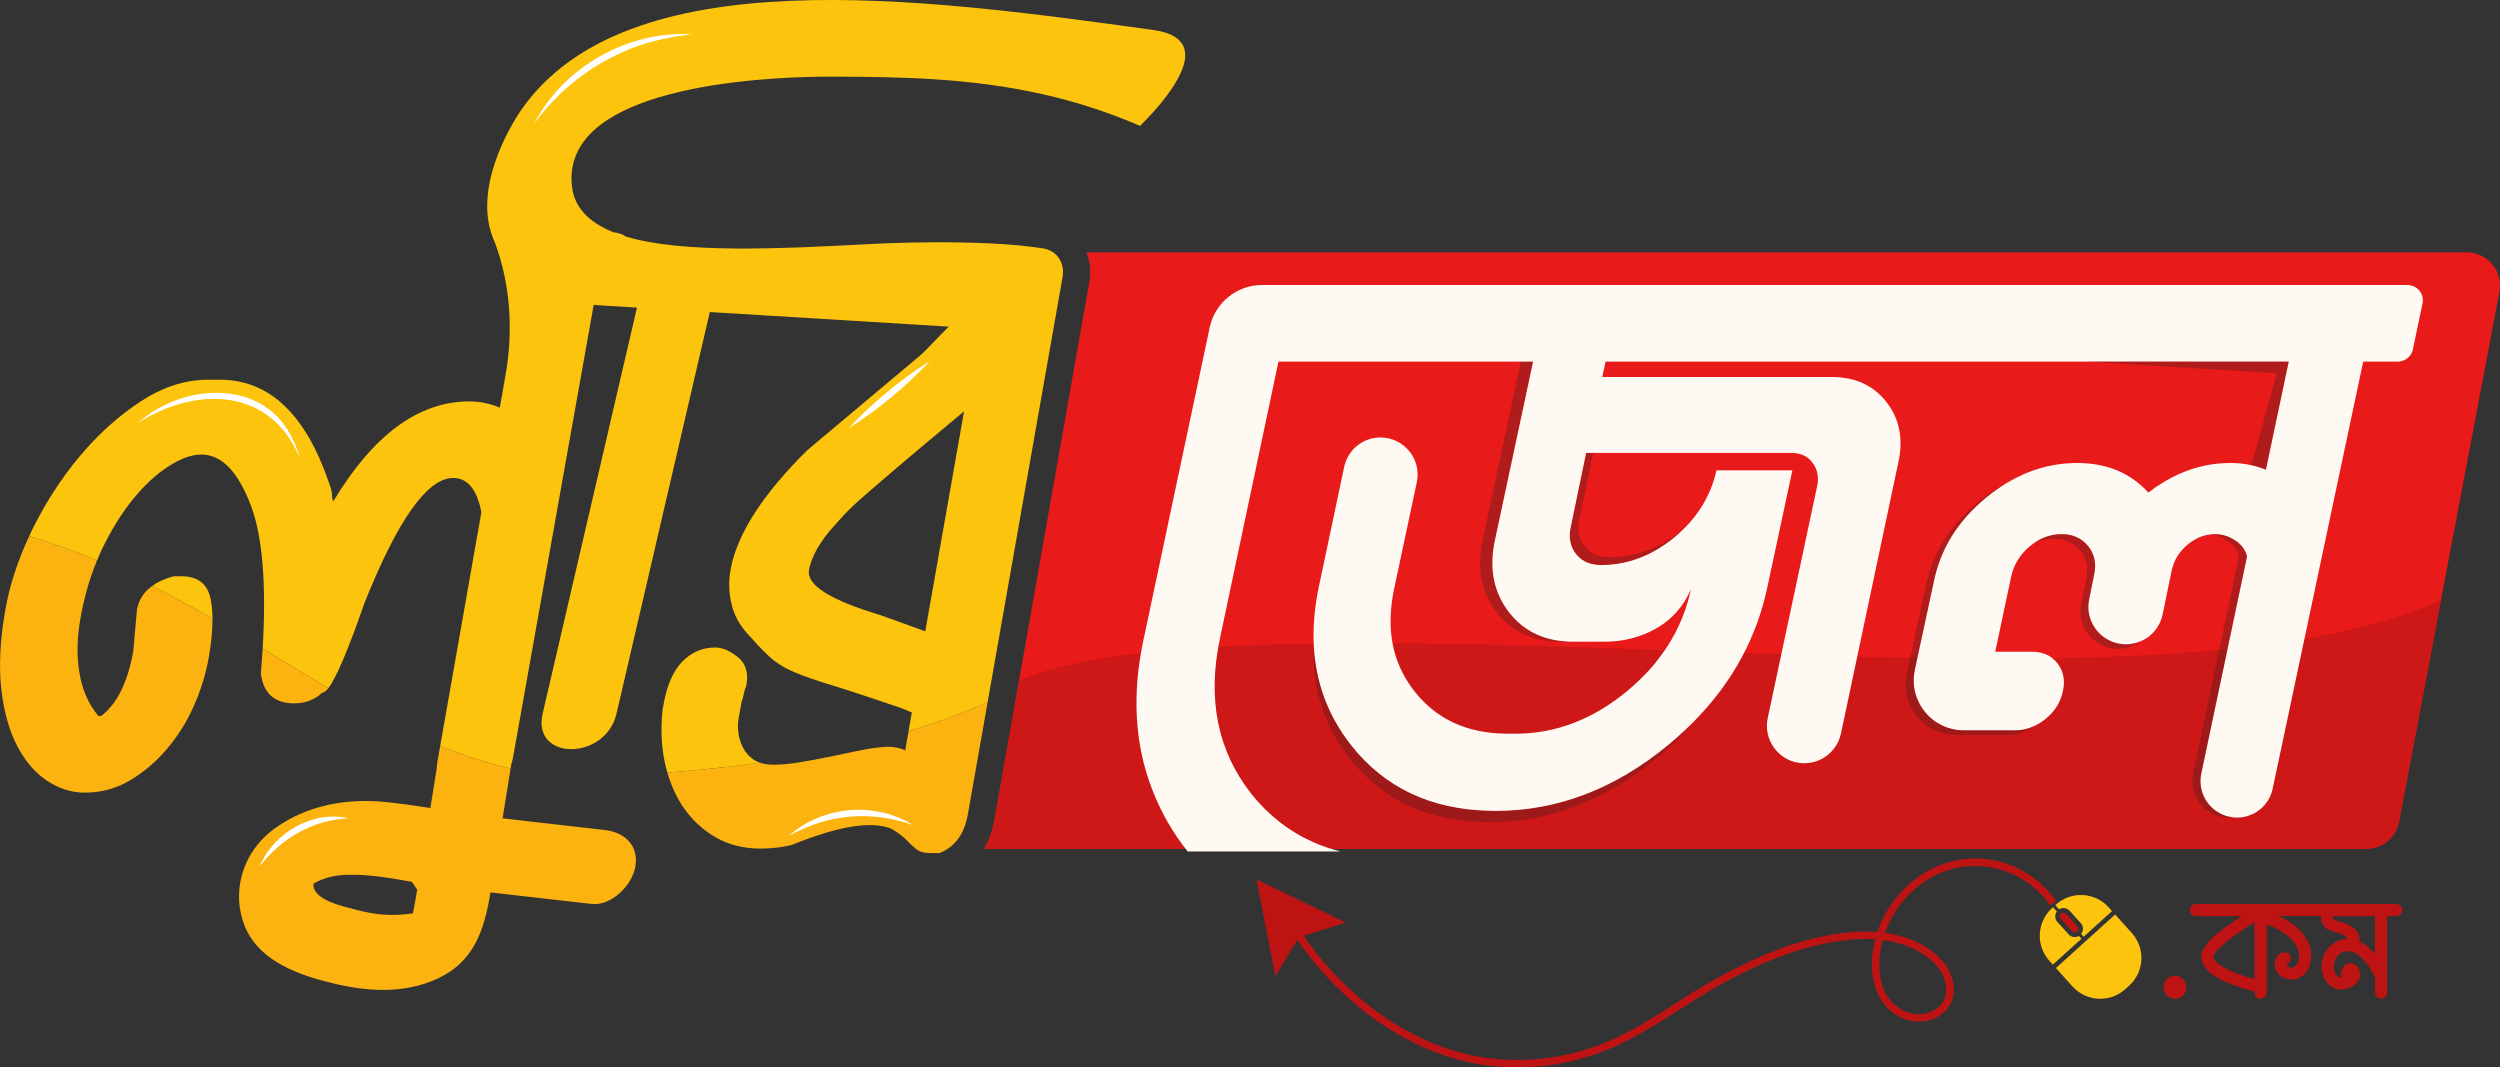 <?xml version="1.0" encoding="utf-8"?>
<!-- Generator: Adobe Illustrator 28.2.0, SVG Export Plug-In . SVG Version: 6.00 Build 0)  -->
<svg version="1.1" baseProfile="basic" id="Layer_1"
	 xmlns="http://www.w3.org/2000/svg" xmlns:xlink="http://www.w3.org/1999/xlink" x="0px" y="0px" viewBox="0 0 387.53 165.46"
	 xml:space="preserve">
<rect x="0" y="0" width="387.53" height="165.46" fill="#333333" stroke="none"/>
<g>
	<path fill="#E81A1A" d="M387.44,45.24l-9.06,47.8l-6.5,34.33c-0.46,2.45-2.6,4.21-5.09,4.21H152.55c0.72-1.24,1.3-2.75,1.63-4.62
		l3.79-21.51l10.89-61.75c0.28-1.6,0.12-3.18-0.46-4.59h213.95C385.6,39.1,388.05,42.06,387.44,45.24z"/>
	<path fill="#FCB310" d="M140.84,113.32l-0.52,2.99c-0.78-0.37-1.72-0.56-2.84-0.56c-1.41,0.09-2.89,0.3-4.44,0.63
		c-1.55,0.32-3.12,0.65-4.72,0.98c-1.59,0.32-3.11,0.6-4.55,0.83c-1.44,0.24-2.71,0.35-3.83,0.35c-0.84,0-1.56-0.1-2.17-0.32
		c-4.37,0.62-9.13,1.15-14.32,1.54c0.57,1.99,1.39,3.77,2.45,5.35c1.34,1.96,3.01,3.52,5.03,4.68c2.03,1.17,4.34,1.75,6.95,1.75
		c1.76,0,3.37-0.19,4.83-0.56c5.1-2.05,9.09-3.08,11.97-3.08c1.67,0,2.91,0.24,3.71,0.7c0.8,0.47,1.46,0.96,1.97,1.47
		c0.51,0.52,1.03,1.01,1.56,1.47c0.52,0.46,1.29,0.7,2.31,0.7h1.4c2.39-0.94,3.85-2.94,4.4-6.01l3.07-17.41
		C150.67,109.94,146.63,111.61,140.84,113.32z M93.76,128.66c-5.29-0.6-10.58-1.19-15.85-1.81c0.41-2.57,0.82-5.14,1.24-7.72
		c-3.71-0.83-7.34-2.03-10.91-3.51l-0.42,2.36c-0.07,0.39-0.11,0.77-0.12,1.12c-0.33,2.05-0.66,4.1-0.99,6.15
		c-2.35-0.37-4.72-0.71-7.1-0.94c-5.62-0.55-11.85,0.36-17.05,4.13c-5.23,3.81-6.63,10.07-4.65,15.05c2,5.02,7.29,7.25,12.41,8.61
		c5.07,1.34,10.96,2.2,16.53,0.01c6.67-2.61,8.18-7.88,9.19-13.78c5.23,0.62,10.47,1.19,15.7,1.79c3.02,0.34,6.23-2.88,6.74-5.73
		C99.07,131.01,96.78,129.01,93.76,128.66z M64.01,141.57c0,0.01,0,0.01-0.01,0.01c-3.12,0.46-5.73,0.26-8.69-0.53
		c-1.62-0.43-6.99-1.48-6.71-4.06c0.38-0.29,0.99-0.53,1.42-0.69c1.56-0.61,3.15-0.72,4.7-0.7c3.11,0.01,6.12,0.57,9.13,1.09
		c0.29,0.43,0.52,0.77,0.82,1.21C64.46,139.13,64.26,140.35,64.01,141.57z M40.72,100.53c-0.08,1.26-0.17,2.55-0.28,3.89
		c0.39,3.07,2.12,4.61,5.2,4.61c1.67,0,3.12-0.55,4.35-1.67c0.25,0,0.55-0.23,0.91-0.69C47.55,104.69,44.17,102.62,40.72,100.53z
		 M23.58,90.84c-1.3,0.93-2.08,2.15-2.35,3.66l-0.57,6.43c-0.86,4.85-2.52,8.2-4.99,10.06h-0.42c-1.54-1.86-2.52-4.1-2.94-6.71
		c-0.43-2.6-0.38-5.4,0.15-8.38c0.58-3.29,1.44-6.3,2.58-9.02c-3.38-1.43-6.88-2.7-10.51-3.78c-1.81,3.89-3.05,7.69-3.7,11.4
		c-0.82,4.66-1.03,8.76-0.63,12.29c0.4,3.55,1.23,6.5,2.48,8.88c1.26,2.38,2.8,4.18,4.65,5.38c1.83,1.21,3.78,1.82,5.82,1.82
		c2.52,0,4.84-0.63,6.97-1.89c2.14-1.26,4.05-2.88,5.76-4.89c1.7-2,3.1-4.24,4.19-6.71c1.08-2.46,1.85-4.96,2.29-7.47
		c0.4-2.26,0.59-4.26,0.58-6C29.9,94.16,26.79,92.45,23.58,90.84z"/>
	<g>
		<path fill="#BD1313" d="M235.19,165.46c-3.17,0-6.32-0.42-9.37-1.26c-9.65-2.65-18.86-9.69-25.27-19.31l0.96-0.64
			c6.26,9.39,15.23,16.26,24.62,18.84c6.72,1.85,13.91,1.59,20.8-0.75c4.59-1.56,8.48-4.05,12.6-6.68c1.75-1.12,3.56-2.28,5.42-3.35
			c8.08-4.65,15.25-7.21,21.94-7.81c1.12-0.1,2.55-0.15,4.12-0.03c0.2-0.59,0.42-1.16,0.68-1.71c2.3-4.97,6.88-8.6,11.96-9.47
			c5.79-0.98,11.7,1.51,15.08,6.37l-0.95,0.66c-3.12-4.49-8.59-6.8-13.94-5.89c-4.71,0.8-8.96,4.18-11.1,8.81
			c-0.19,0.42-0.38,0.88-0.54,1.36c2.93,0.41,6.16,1.51,8.65,4.08c1.5,1.56,2.25,3.67,1.96,5.51c-0.24,1.52-1.14,2.73-2.6,3.51
			c-1.7,0.91-3.9,0.88-5.74-0.07c-4.18-2.17-5-7.33-3.79-12.03c-1.4-0.1-2.68-0.05-3.69,0.04c-6.52,0.59-13.54,3.09-21.47,7.66
			c-1.83,1.06-3.63,2.21-5.37,3.32c-4,2.55-8.13,5.2-12.85,6.8C243.31,164.78,239.23,165.46,235.19,165.46z M291.84,145.72
			c-1.02,3.84-0.87,8.81,3.14,10.89c1.5,0.78,3.29,0.81,4.66,0.08c1.13-0.6,1.83-1.53,2.01-2.67c0.24-1.49-0.4-3.23-1.65-4.53
			C297.68,147.08,294.61,146.08,291.84,145.72z"/>
		<g>
			<g>
				<path fill="#BD1313" d="M319.9,141.48c-0.08,0-0.15,0.01-0.22,0.04c-0.07,0.02-0.13,0.06-0.19,0.11
					c-0.07,0.06-0.12,0.14-0.15,0.22c-0.07,0.19-0.04,0.42,0.11,0.58l1.73,1.92c0.15,0.16,0.37,0.22,0.57,0.17
					c0.08-0.02,0.17-0.07,0.24-0.13c0.06-0.05,0.1-0.11,0.13-0.18c0.1-0.2,0.07-0.45-0.09-0.63l-1.73-1.92
					C320.19,141.55,320.05,141.49,319.9,141.48z"/>
			</g>
			<g>
				<g>
					<path fill="#FDC40D" d="M318.68,140.23l-0.09,0.08l0.59,0.65c0.52-0.33,1.22-0.25,1.64,0.22l1.73,1.92
						c0.43,0.47,0.44,1.17,0.05,1.66l0.4,0.44l4.39-3.97l-0.53-0.59C324.72,138.27,321.06,138.09,318.68,140.23z"/>
				</g>
				<g>
					<path fill="#FDC40D" d="M317.68,148.94l0.53,0.59l4.44-4.01l-0.4-0.44c-0.51,0.3-1.19,0.21-1.6-0.25l-1.73-1.92
						c-0.41-0.46-0.44-1.14-0.08-1.62l-0.6-0.66l-0.14,0.13C315.72,142.91,315.54,146.57,317.68,148.94z"/>
				</g>
				<g>
					<path fill="#FDC40D" d="M327.87,141.76l2.58,2.86c2.14,2.37,1.96,6.03-0.41,8.18l-0.59,0.53c-2.37,2.14-6.03,1.96-8.18-0.41
						l-2.58-2.86L327.87,141.76z"/>
				</g>
			</g>
		</g>
		<polygon fill="#BD1313" points="197.68,151.34 194.78,136.33 208.63,143.01 201.36,145.28 		"/>
		<g>
			<path fill="#BD1313" d="M337.14,151.26c-0.49,0-0.91,0.18-1.25,0.53c-0.35,0.35-0.52,0.78-0.52,1.26s0.18,0.91,0.53,1.25
				c0.35,0.35,0.78,0.52,1.26,0.52s0.91-0.18,1.25-0.53c0.35-0.35,0.52-0.78,0.52-1.26c0-0.49-0.18-0.91-0.53-1.25
				C338.05,151.43,337.62,151.26,337.14,151.26z"/>
			<path fill="#BD1313" d="M372.08,140.39c-0.18-0.17-0.41-0.26-0.67-0.26h-12.36h-18.67c-0.25,0-0.47,0.09-0.65,0.27
				c-0.18,0.18-0.27,0.41-0.27,0.67c0,0.25,0.09,0.47,0.27,0.66s0.4,0.28,0.65,0.28h7.12c-0.96,0.62-1.83,1.21-2.61,1.77
				c-0.78,0.57-1.44,1.12-1.99,1.65c-0.54,0.54-0.96,1.05-1.26,1.54c-0.3,0.49-0.45,0.95-0.45,1.39c0.12,1.13,0.85,2.12,2.16,2.97
				c1.32,0.84,3.23,1.6,5.76,2.28l0.38,0.12v0.07c0,0.28,0.07,0.52,0.22,0.72c0.15,0.2,0.37,0.3,0.67,0.3
				c0.26,0,0.49-0.09,0.69-0.27c0.19-0.18,0.29-0.4,0.29-0.65v-10.58c0.73,0.24,1.4,0.54,2.01,0.9s1.14,0.76,1.59,1.18
				s0.8,0.87,1.06,1.33c0.25,0.47,0.38,0.92,0.38,1.36c0,0.54-0.12,0.99-0.34,1.35c-0.23,0.36-0.5,0.54-0.82,0.54h-0.19
				c-0.08,0-0.16-0.02-0.25-0.06c-0.09-0.04-0.16-0.09-0.21-0.16s-0.08-0.18-0.08-0.32c0.41-0.19,0.61-0.48,0.61-0.87
				c0-0.28-0.09-0.51-0.27-0.68c-0.18-0.17-0.41-0.26-0.67-0.26c-0.31,0-0.59,0.09-0.83,0.27c-0.24,0.18-0.42,0.41-0.54,0.67v0.02
				c-0.13,0.28-0.19,0.58-0.19,0.87c0,0.69,0.26,1.26,0.77,1.71c0.51,0.45,1.14,0.67,1.88,0.67c0.47,0,0.89-0.11,1.26-0.32
				c0.37-0.21,0.69-0.49,0.95-0.83c0.26-0.34,0.46-0.73,0.59-1.18c0.13-0.45,0.2-0.91,0.2-1.38c0-0.68-0.14-1.33-0.43-1.96
				c-0.28-0.63-0.66-1.21-1.13-1.75c-0.47-0.54-1.02-1.01-1.63-1.42c-0.61-0.41-1.25-0.75-1.91-1.02h5.91h0.71v0.12
				c0,1.05,0.48,1.77,1.44,2.16c0.06,0.03,0.22,0.07,0.47,0.13s0.52,0.13,0.82,0.24c0.29,0.1,0.57,0.23,0.83,0.38
				c0.26,0.15,0.44,0.33,0.53,0.53c-0.5,0.02-1,0.13-1.48,0.33c-0.48,0.21-0.91,0.49-1.28,0.87c-0.37,0.37-0.67,0.81-0.9,1.33
				c-0.23,0.51-0.34,1.08-0.34,1.7c0,0.44,0.07,0.88,0.2,1.32c0.13,0.44,0.33,0.82,0.59,1.16c0.26,0.34,0.58,0.62,0.96,0.83
				c0.38,0.21,0.8,0.32,1.28,0.32c0.57,0,1.17-0.19,1.82-0.57c0.43-0.27,0.71-0.54,0.86-0.8c0.15-0.27,0.24-0.61,0.27-1.02
				c0-0.44-0.15-0.83-0.44-1.18s-0.65-0.52-1.08-0.52c-0.46,0-0.81,0.17-1.06,0.5s-0.4,0.72-0.45,1.16c0,0.19,0.06,0.37,0.19,0.54
				h-0.14c-0.17,0-0.33-0.05-0.47-0.15c-0.14-0.1-0.26-0.24-0.37-0.4c-0.1-0.17-0.18-0.35-0.22-0.56c-0.05-0.2-0.06-0.4-0.05-0.59
				l0.02-0.38c0.14-0.66,0.41-1.16,0.8-1.49c0.39-0.33,0.84-0.5,1.35-0.5c0.44,0,0.86,0.12,1.26,0.37c0.4,0.24,0.77,0.54,1.11,0.9
				s0.64,0.73,0.9,1.13c0.26,0.4,0.47,0.75,0.63,1.05l0.33,0.61v2.36c0,0.25,0.09,0.47,0.28,0.66c0.19,0.19,0.41,0.28,0.66,0.28
				s0.47-0.09,0.65-0.27c0.18-0.18,0.27-0.4,0.27-0.65v-11.89h1.42c0.25,0,0.47-0.1,0.65-0.29c0.18-0.2,0.27-0.42,0.27-0.67
				C372.36,140.78,372.27,140.56,372.08,140.39z M349.48,151.78c-3.8-1.04-5.93-2.17-6.41-3.4v-0.05c0-0.13,0.09-0.33,0.28-0.6
				c0.19-0.28,0.52-0.63,1-1.08c0.48-0.44,1.13-0.97,1.96-1.57c0.83-0.61,1.88-1.31,3.16-2.12V151.78z M368.15,147.9
				c-0.72-0.91-1.5-1.54-2.34-1.89c0-0.83-0.27-1.51-0.8-2.02c-0.54-0.51-1.44-0.93-2.72-1.26l-0.21-0.07
				c-0.3-0.09-0.45-0.24-0.45-0.43l0.02-0.21h6.5V147.9z"/>
		</g>
	</g>
	<path fill="#CE1717" d="M378.38,93.04l-6.5,34.33c-0.46,2.45-2.6,4.21-5.09,4.21H152.55c0.72-1.24,1.3-2.75,1.63-4.62l3.79-21.51
		c7.03-2.9,18.12-4.71,35.77-5.43C254.37,97.54,341.35,109.89,378.38,93.04z"/>
	<path opacity="0.28" fill="#231F20" d="M261.1,81.88c-0.5,0.51-1.03,0.99-1.59,1.45c-3.47,2.84-7.26,4.26-11.35,4.26
		c-0.25,0-0.5-0.01-0.73-0.05c-1.32-0.14-2.36-0.69-3.12-1.66c-0.9-1.15-1.18-2.52-0.84-4.11l1.64-7.91l0.76-3.65h1.08l-0.51,2.43
		l-1.64,7.91c-0.34,1.59-0.06,2.96,0.84,4.11c0.76,0.97,1.8,1.52,3.12,1.66c0.23,0.04,0.48,0.05,0.73,0.05
		c4.09,0,7.88-1.42,11.35-4.26C260.93,82.04,261.01,81.97,261.1,81.88z"/>
	<path opacity="0.28" fill="#231F20" d="M243.89,99.47h-1.91c-4.3,0-7.63-1.53-9.99-4.58c-2.36-3.06-3.09-6.74-2.19-11.04l5.94-27.8
		h1.91l-5.94,27.8c-0.9,4.3-0.17,7.98,2.19,11.04C236.26,97.94,239.59,99.47,243.89,99.47z"/>
	<path opacity="0.28" fill="#231F20" d="M262.7,111.71c-1.76,2.07-3.77,4.03-6.02,5.88c-7.98,6.57-16.58,9.85-25.83,9.85
		s-16.46-3.28-21.62-9.85c-4.01-5.11-5.88-11.02-5.59-17.75c0.26,5.85,2.19,11.07,5.79,15.66c5.35,6.8,12.81,10.2,22.39,10.2
		c9.58,0,18.49-3.4,26.75-10.2C260.05,114.28,261.42,113.02,262.7,111.71z"/>
	<path fill="#FFF9F3" d="M373.2,44.18h-65.79h-2.09h-91.93h-6.35h-11.41c-3.91,0-7.29,2.74-8.11,6.57l-10.26,48.4
		c-1.81,8.47-1.37,16.18,1.3,23.12c1.39,3.62,3.25,6.86,5.55,9.72h23.69c-5.59-1.4-10.22-4.4-13.88-9
		c-5.21-6.66-6.81-14.71-4.79-24.15l9.05-42.79h6.35h6.36h26.76l-5.94,27.8c-0.9,4.3-0.17,7.98,2.19,11.04
		c2.36,3.05,5.69,4.58,9.99,4.58h4.9c2.84,0,5.48-0.68,7.91-2.03c0.75-0.42,1.44-0.91,2.07-1.46c0.3-0.26,0.59-0.53,0.85-0.82
		c0,0,0.01-0.01,0.02-0.02c0.03-0.03,0.05-0.05,0.08-0.08c0.1-0.1,0.18-0.2,0.27-0.3c0.85-0.98,1.56-2.12,2.13-3.42
		c-0.13,0.6-0.28,1.18-0.44,1.76c-0.98,3.45-2.63,6.61-4.93,9.46v0.01c-0.78,0.98-1.65,1.92-2.59,2.82c0,0-0.01,0.01-0.02,0.02
		c-0.62,0.6-1.28,1.19-1.97,1.76c-5.31,4.37-11.06,6.56-17.23,6.56h-1.25c-0.11,0-0.22,0-0.33-0.01
		c-6.02-0.07-10.71-2.26-14.09-6.55c-2.87-3.65-4.08-7.92-3.62-12.83c0.07-0.98,0.22-1.98,0.44-3l3.08-14.46l0.45-2.12
		c0.76-3.58-1.97-6.95-5.63-6.95c-0.33,0-0.65,0.03-0.96,0.08c-0.8,0.14-1.55,0.43-2.21,0.87c-0.16,0.1-0.31,0.21-0.45,0.33
		c-1,0.81-1.72,1.95-2.01,3.28l-3.92,18.56c-0.66,3.12-0.92,6.09-0.8,8.91c0.26,5.85,2.19,11.07,5.79,15.66
		c5.17,6.57,12.32,9.97,21.44,10.18c0.31,0.02,0.63,0.02,0.95,0.02c9.58,0,18.49-3.4,26.75-10.2c0.93-0.77,1.82-1.55,2.67-2.36
		c0.5-0.47,0.99-0.94,1.46-1.43c5.87-5.99,9.63-12.92,11.28-20.78l3.51-16.39l0.35-1.63h-11.77c-0.07,0.32-0.15,0.64-0.24,0.95
		c-0.25,0.9-0.56,1.77-0.95,2.61c-0.57,1.27-1.29,2.47-2.17,3.59c-0.49,0.63-1.02,1.24-1.61,1.82c-0.5,0.51-1.03,0.99-1.59,1.45
		c-3.47,2.84-7.26,4.26-11.35,4.26c-0.25,0-0.5-0.01-0.73-0.05c-1.32-0.14-2.36-0.69-3.12-1.66c-0.9-1.15-1.18-2.52-0.84-4.11
		l1.64-7.91l0.76-3.65h31.86c1.39,0,2.47,0.5,3.23,1.51c0.76,1,1.01,2.2,0.73,3.59l-7.67,35.99c-0.7,3.29,1.52,6.4,4.71,6.93
		c0.31,0.05,0.63,0.08,0.96,0.08c0.67,0,1.33-0.12,1.93-0.33c0.63-0.22,1.21-0.55,1.72-0.96c0.33-0.27,0.64-0.58,0.89-0.91
		c0.56-0.69,0.95-1.5,1.14-2.4l8.92-42.15c0.76-3.61,0.13-6.69-1.88-9.26c-0.66-0.84-1.41-1.55-2.25-2.12
		c-1.7-1.16-3.76-1.74-6.18-1.74h-35.61l0.52-2.39h53.93h2.08h49.88l-3.54,16.76c-0.33-0.14-0.66-0.26-1-0.36
		c-0.01,0-0.01,0-0.02-0.01c-0.05-0.01-0.09-0.03-0.14-0.04c-0.35-0.11-0.72-0.21-1.09-0.29c-1.03-0.23-2.12-0.34-3.27-0.34
		c-0.22,0-0.45,0-0.67,0.01c-2.36,0.08-4.65,0.58-6.85,1.52c-0.93,0.39-1.84,0.85-2.74,1.39c-0.01,0.01-0.03,0.02-0.04,0.02
		c-0.09,0.05-0.17,0.11-0.26,0.16c-0.72,0.44-1.44,0.93-2.14,1.48c-0.03-0.04-0.07-0.08-0.11-0.11l-0.01-0.01
		c-0.13-0.15-0.26-0.28-0.4-0.42c-0.12-0.12-0.24-0.23-0.36-0.34c-2.66-2.47-6.05-3.7-10.16-3.7c-0.17,0-0.33,0-0.49,0.01h-0.18
		c-3.57,0.11-6.93,1.12-10.12,3.02c-0.09,0.05-0.19,0.1-0.28,0.16c-1.03,0.63-2.04,1.35-3.04,2.17c-4.34,3.58-7.02,7.86-8.07,12.86
		l-2.98,13.84c-0.7,3.22,0.72,6.33,3.21,8.04c1.24,0.84,2.74,1.34,4.37,1.34h8.01c0.97,0,1.91-0.2,2.81-0.62
		c0.03-0.01,0.05-0.02,0.08-0.03c0,0,0.01,0,0.02-0.01c0.61-0.28,1.2-0.65,1.77-1.11c1.46-1.18,2.35-2.64,2.7-4.38
		c0.35-1.66,0.05-3.08-0.88-4.26c-0.94-1.18-2.24-1.77-3.9-1.77h-5.73l0.17-0.78l2.33-10.99c0.42-1.8,1.37-3.33,2.86-4.58
		c0.23-0.19,0.46-0.36,0.69-0.52c0.02-0.02,0.05-0.03,0.07-0.05c0.89-0.61,1.84-1,2.84-1.19c0.22-0.04,0.44-0.07,0.67-0.09h0.06
		c0.2-0.02,0.41-0.03,0.62-0.03c1.73,0,3.1,0.63,4.11,1.88c1.01,1.25,1.3,2.78,0.88,4.58l-0.74,3.63c-0.62,2.99,1.17,5.82,3.89,6.7
		c0.37,0.13,0.77,0.21,1.18,0.25c0.2,0.03,0.41,0.04,0.62,0.04c0.78,0,1.54-0.15,2.22-0.45c0.02,0,0.04-0.01,0.06-0.02
		c0.5-0.21,0.98-0.49,1.4-0.83c1-0.82,1.74-1.98,2.02-3.33l1.43-6.92c0.35-1.54,1.16-2.83,2.45-3.91c0.17-0.14,0.34-0.27,0.51-0.39
		c0.01-0.01,0.02-0.02,0.04-0.03c0.06-0.05,0.12-0.09,0.19-0.13h0.01c0.89-0.59,1.85-0.94,2.85-1.03c0.2-0.03,0.4-0.04,0.61-0.04
		c1.12,0,2.15,0.32,3.13,0.95c0.97,0.62,1.59,1.45,1.87,2.49l-7.1,33.68c-0.6,2.84,1.04,5.54,3.59,6.47
		c0.41,0.16,0.85,0.26,1.31,0.31c0.21,0.03,0.42,0.04,0.64,0.04c0.75,0,1.47-0.14,2.13-0.43c0.01,0,0.03,0,0.04-0.01
		c0.51-0.2,0.97-0.48,1.39-0.82c0.98-0.79,1.69-1.91,1.97-3.22l13.48-63.59l0.41-1.92l0.15-0.7h5.36c0.17,0,0.33-0.02,0.48-0.05
		c0.01,0,0.03-0.01,0.04-0.01c0.15-0.03,0.28-0.08,0.41-0.13c0.7-0.3,1.24-0.92,1.4-1.69l1.5-7.13
		C375.83,45.57,374.7,44.18,373.2,44.18z"/>
	<path opacity="0.28" fill="#231F20" d="M344.81,126.39c0.41,0.16,0.85,0.26,1.31,0.31c-0.2,0.03-0.41,0.04-0.61,0.04
		c-0.69,0-1.35-0.12-1.95-0.35c-2.55-0.93-4.19-3.63-3.59-6.47l7.1-33.68c-0.28-1.04-0.9-1.87-1.87-2.49
		c-0.79-0.51-1.61-0.81-2.49-0.91c0.2-0.03,0.4-0.04,0.61-0.04c1.12,0,2.15,0.32,3.13,0.95c0.97,0.62,1.59,1.45,1.87,2.49
		l-7.1,33.68C340.62,122.76,342.26,125.46,344.81,126.39z"/>
	<path opacity="0.28" fill="#231F20" d="M315.22,112.59c-0.37,0.26-0.76,0.48-1.15,0.66c-0.01,0.01-0.02,0.01-0.02,0.01
		c-0.93,0.44-1.89,0.65-2.89,0.65h-8.01c-1.63,0-3.13-0.5-4.37-1.34c-2.49-1.71-3.91-4.82-3.21-8.04l2.98-13.84
		c1.05-5,3.73-9.28,8.07-12.86c1-0.82,2.01-1.54,3.04-2.17c0.5-0.31,1.01-0.6,1.53-0.86c-0.09,0.05-0.19,0.1-0.28,0.16
		c-1.03,0.63-2.04,1.35-3.04,2.17c-4.34,3.58-7.02,7.86-8.07,12.86l-2.98,13.84c-0.7,3.22,0.72,6.33,3.21,8.04
		c1.24,0.84,2.74,1.34,4.37,1.34h8.01C313.38,113.21,314.32,113.01,315.22,112.59z"/>
	<path opacity="0.28" fill="#231F20" d="M331.81,99.41c-0.99,0.74-2.2,1.17-3.5,1.17c-0.63,0-1.24-0.1-1.8-0.29
		c-2.72-0.88-4.51-3.71-3.89-6.7l0.74-3.63c0.42-1.8,0.13-3.33-0.88-4.58c-1.01-1.25-2.38-1.88-4.11-1.88
		c-0.46,0-0.91,0.04-1.35,0.12c-0.58,0.11-1.15,0.29-1.69,0.54c0.91-0.64,1.88-1.05,2.91-1.24c0.44-0.08,0.89-0.12,1.35-0.12
		c1.73,0,3.1,0.63,4.11,1.88c1.01,1.25,1.3,2.78,0.88,4.58l-0.74,3.63c-0.62,2.99,1.17,5.82,3.89,6.7c0.56,0.19,1.17,0.29,1.8,0.29
		C330.33,99.88,331.11,99.72,331.81,99.41z"/>
	<path opacity="0.28" fill="#231F20" d="M354.78,56.05l-3.54,16.76c-0.72-0.3-1.47-0.53-2.25-0.7l3.94-14.24l-29.49-1.82H354.78z"/>
	<g>
		<path fill="#FDC40D" d="M130.05,11.88c8.88,0.06,20.28,0.12,31.96,2.81c3.7,0.85,8.85,2.29,14.72,4.82
			c2.2-2.19,8.18-8.46,6.78-12.17c-0.79-2.07-3.58-2.53-4.92-2.72C142.91-0.3,97.02-6.62,80.69,17.2
			c-0.65,0.95-7.08,10.58-4.6,18.74c-0.01,0-0.02,0-0.02,0c0.02,0.03,0.03,0.07,0.05,0.1c0.18,0.59,0.41,1.15,0.65,1.7
			c2.3,6.29,2.85,13.33,1.58,20.49l-0.87,4.96c-1.56-0.65-3.13-0.97-4.72-0.97c-7.82,0-14.83,5.12-21.02,15.37H51.6
			c-0.08-0.09-0.12-0.37-0.13-0.84c-0.01-0.46-0.18-1.12-0.49-1.96c-3.63-10.62-9.26-15.93-16.9-15.93h-1.81
			c-3.55,0-7.03,1.12-10.45,3.36c-3.42,2.23-6.58,5.07-9.47,8.52C9.46,74.19,7,78.01,4.95,82.2c-0.15,0.3-0.29,0.6-0.42,0.9
			c3.63,1.08,7.13,2.35,10.51,3.78c0.21-0.52,0.44-1.03,0.67-1.53c1.49-3.13,3.12-5.78,4.91-7.97c1.78-2.19,3.62-3.89,5.51-5.1
			c1.89-1.21,3.58-1.82,5.07-1.82c3.17,0,5.75,2.68,7.74,8.04c1.77,4.76,2.36,12.1,1.78,22.03c3.45,2.09,6.83,4.16,10.18,6.14
			c1.23-1.6,3.09-5.99,5.58-13.15c5.17-12.95,9.76-19.43,13.77-19.43c2.24,0,3.69,1.78,4.37,5.31l-6.38,36.22
			c3.57,1.48,7.2,2.68,10.91,3.51c0.01-0.08,0.03-0.16,0.04-0.24c0.02-0.11,0.03-0.22,0.04-0.33c0.13-0.4,0.24-0.83,0.32-1.28
			l12.48-70.03c0.34,0.03,0.68,0.07,1.03,0.09c1.89,0.12,3.79,0.23,5.68,0.34c-4.87,20.98-9.75,41.96-14.62,62.93
			c-1.71,7.37,9.75,7.34,11.45,0c4.82-20.74,9.64-41.49,14.46-62.24c12.34,0.75,24.69,1.5,37.03,2.26l-4.09,4.19l-17.81,14.95
			c-6.98,6.9-10.95,13.09-11.92,18.59c-0.33,1.86-0.25,3.7,0.22,5.52c0.47,1.82,1.46,3.47,2.97,4.96c1.47,1.67,2.66,2.86,3.56,3.56
			c0.9,0.7,2.02,1.33,3.37,1.89c1.34,0.56,3.23,1.21,5.67,1.96c2.43,0.74,5.97,1.91,10.63,3.49l1.69,0.7l-0.51,2.88
			c5.79-1.71,9.83-3.38,12.26-4.5l11.61-65.86c0.39-2.21-0.87-4.11-3-4.45c-9.86-1.59-26.28-0.71-26.28-0.71
			c-15.13,0.81-29.64,1.49-38.41-1.13c-0.5-0.35-1.15-0.58-1.94-0.67C92,34.76,89.86,32.98,89,30.46c-0.1-0.28-1.14-3.49,0.52-6.93
			C95.26,11.62,126.23,11.85,130.05,11.88z M143.43,97.86l-6.96-2.51c-7.79-2.34-11.48-4.66-11.07-6.99
			c0.31-1.77,1.36-3.78,3.16-6.01c0.81-0.93,1.57-1.77,2.26-2.52s1.69-1.7,3.02-2.86c1.32-1.17,3.19-2.77,5.6-4.82
			c2.41-2.05,5.74-4.84,10-8.39L143.43,97.86z"/>
		<path fill="#FDC40D" d="M28.15,89.33h-1.26c-1.33,0.37-2.44,0.87-3.31,1.51c3.21,1.61,6.32,3.32,9.36,5.07
			c-0.01-1.14-0.11-2.17-0.3-3.09C32.16,90.5,30.67,89.33,28.15,89.33z"/>
		<path fill="#FDC40D" d="M115.17,115.89c-0.38-0.75-0.62-1.51-0.72-2.31c-0.09-0.79-0.09-1.46,0.01-2.02l0.47-2.66
			c0.19-0.56,0.32-1.04,0.4-1.47c0.07-0.42,0.17-0.72,0.3-0.91l0.08-0.41c0.32-1.87-0.12-3.29-1.35-4.26
			c-1.23-0.99-2.4-1.48-3.52-1.48c-1.95,0-3.64,0.73-5.06,2.17c-1.42,1.45-2.39,3.66-2.92,6.64l-0.15,0.84
			c-0.31,2.89-0.2,5.64,0.36,8.25c0.11,0.51,0.24,1.01,0.38,1.49c5.19-0.39,9.95-0.92,14.32-1.54c-0.34-0.11-0.64-0.26-0.91-0.44
			C116.11,117.27,115.54,116.63,115.17,115.89z"/>
	</g>
	<path fill="#FFFFFF" d="M21.42,65.54c6.69-6.03,18.91-6.99,23.62,1.9c0.61,1.13,1.12,2.31,1.43,3.54
		C41.91,60.02,30.41,59.84,21.42,65.54L21.42,65.54z"/>
	<path fill="#FFFFFF" d="M40.27,134.26c2.12-5.15,8.21-8.7,13.75-7.42C48.44,127.11,43.68,129.92,40.27,134.26L40.27,134.26z"/>
	<path fill="#FFFFFF" d="M144.15,55.96c-3.77,4.01-7.98,7.5-12.62,10.44C135.29,62.39,139.51,58.91,144.15,55.96L144.15,55.96z"/>
	<path fill="#FFFFFF" d="M122.31,129.55c2.52-2.28,5.89-3.66,9.33-3.96c3.44-0.3,7,0.47,9.88,2.29c-1.6-0.55-3.23-0.94-4.87-1.17
		c-1.64-0.21-3.29-0.28-4.92-0.12c-1.64,0.13-3.25,0.47-4.83,0.97C125.34,128.08,123.8,128.73,122.31,129.55z"/>
	<path fill="#FFFFFF" d="M82.81,19.15c4.55-8.79,14.55-14.42,24.42-13.83c-1.21,0.15-2.42,0.29-3.61,0.55
		C95.27,7.42,87.8,12.31,82.81,19.15L82.81,19.15z"/>
</g>
</svg>
